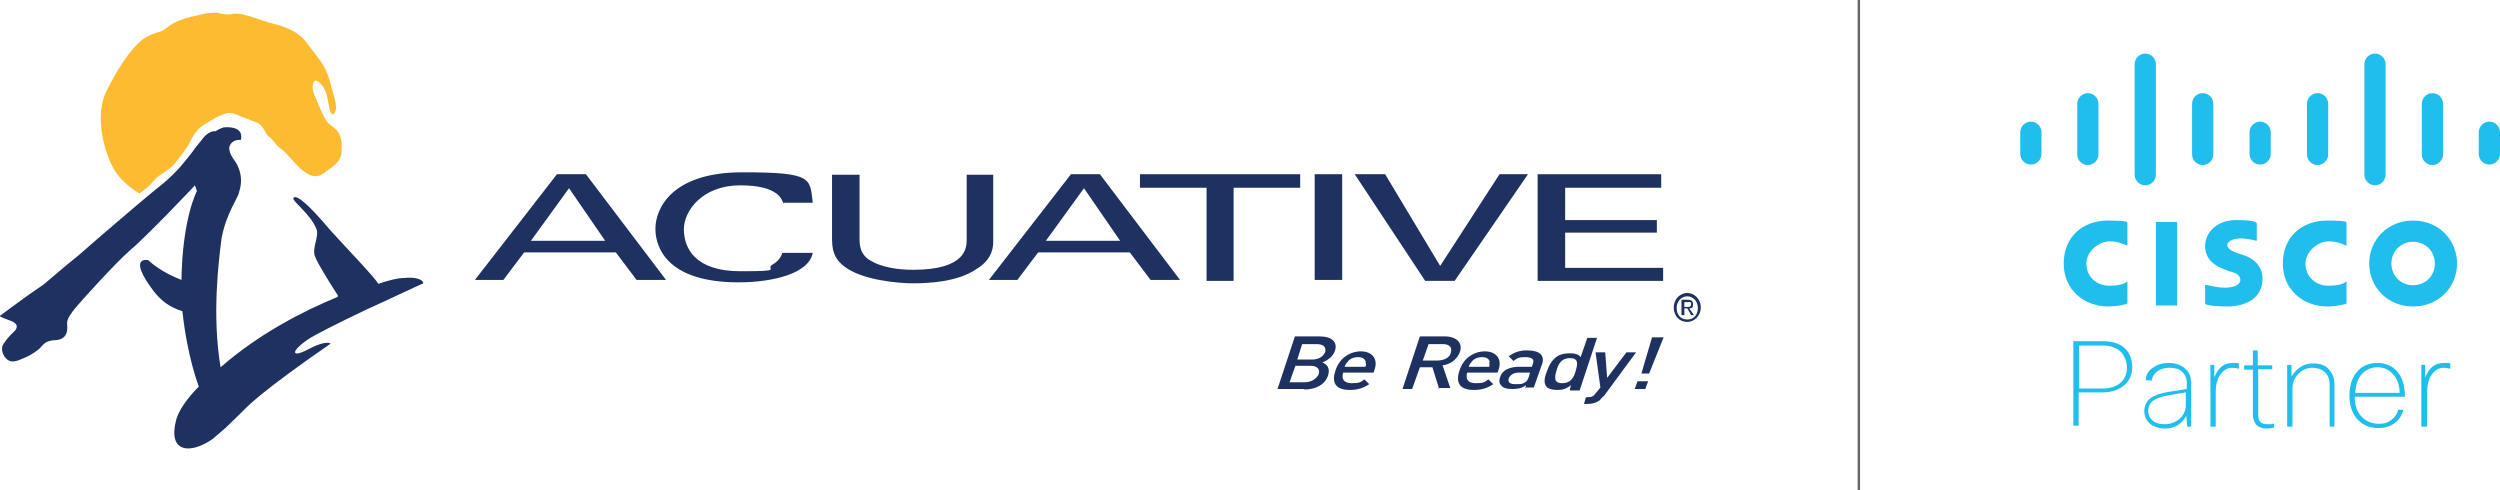 <?xml version="1.0" encoding="UTF-8"?>
<svg id="Font" xmlns="http://www.w3.org/2000/svg" version="1.1" viewBox="0 0 518 101.6">
  <!-- Generator: Adobe Illustrator 29.4.0, SVG Export Plug-In . SVG Version: 2.1.0 Build 152)  -->
  <defs>
    <style>
      .st0 {
        fill: #1e3160;
      }

      .st1 {
        fill: #fcbb30;
      }

      .st2 {
        fill: #666766;
      }

      .st3 {
        fill: #20beec;
      }
    </style>
  </defs>
  <g>
    <path class="st0" d="M270.2,80.6h-5.5l3.6-10.9h5.1c2.6,0,3.8,1.2,3.2,3-.4,1.2-1.6,2-2.6,2.4,1,.4,1.6,1.2,1.2,2.6-.6,2-2.6,3-4.9,3M271.6,75.8h-3.2l-1.2,3.4h3.2c1.4,0,2.4-.8,2.8-1.6.4-1-.2-1.8-1.6-1.8M272.8,71.3h-3l-1,3.2h3c1.4,0,2.4-.6,2.8-1.6.2-1-.4-1.6-1.8-1.6"/>
    <path class="st0" d="M278.3,77.2c-.4,1.4.2,2.2,1.8,2.2s1.8-.2,2.6-.8l1,1c-1.2.8-2.4,1.2-4,1.2-2.4,0-4-1-3-4,.8-2.6,3-4,5.3-4s3.6,1.6,2.8,3.8l-.2.6h-6.3ZM283,75c-.2-.6-.6-1-1.6-1s-1.8.4-2.2,1c-.4.4-.4.6-.6,1h4.3c.2-.4.2-.6,0-1"/>
    <path class="st0" d="M298.2,80.6l-1.4-4.5h-2.6l-1.6,4.5h-2l3.6-10.9h5.1c2.6,0,3.8,1.4,3.2,3.2-.6,1.6-2,2.6-3.6,2.8l1.6,4.7h-2.4v.2ZM299,71.3h-3l-1.2,3.4h3c1.4,0,2.6-.6,2.8-1.6.4-1.2-.4-1.8-1.6-1.8"/>
    <path class="st0" d="M304,77.2c-.4,1.4.2,2.2,1.8,2.2s1.8-.2,2.6-.8l1,1c-1.2.8-2.4,1.2-4,1.2-2.4,0-4-1-3-4,.8-2.6,3-4,5.3-4s3.6,1.6,2.8,3.8l-.2.6h-6.3ZM308.7,75c-.2-.6-.6-1-1.6-1s-1.8.4-2.2,1c-.4.4-.4.6-.6,1h4.3c0-.4,0-.6,0-1"/>
    <path class="st0" d="M316,80.6l.2-.8c-.8.6-1.6.8-2.8.8s-2-.2-2.4-.8c-.4-.4-.4-1-.2-1.6.4-1.4,1.8-2.2,4-2.2h2.6l.2-.6c.4-1-.2-1.4-1.6-1.4s-1.6.2-2.4.8l-1-1c1.2-.8,2.2-1.2,3.8-1.2,2.6,0,3.6,1,3.2,2.6l-1.8,5.1h-1.8v.2ZM317,77.2h-2.2c-1.2,0-1.8.4-2.2,1.2-.2.8.2,1.2,1.4,1.2s1.4,0,2-.4c.4-.2.6-.6.8-1.2l.2-.8Z"/>
    <path class="st0" d="M325.3,80.6l.2-.8c-1,.8-1.8,1-2.8,1s-1.8-.2-2.2-.6c-.8-.8-.4-2.2,0-3.2.4-1.2,1-2.4,2.2-3.2.6-.4,1.6-.6,2.6-.6s1.8.2,2.2.8l1.4-4h2l-3.6,10.9h-2v-.4ZM325.3,74.2c-1.8,0-2.4,1.2-2.8,2.6-.4,1.4-.6,2.6,1.2,2.6s2.4-1.2,2.8-2.6c.4-1.4.6-2.6-1.2-2.6"/>
    <path class="st0" d="M332.2,82.1c-.4.4-.6.8-1,1-.6.4-1.4.6-2.2.6h-.8l.4-1.4h.4c.8,0,1.2-.2,1.6-.8l1-1.2-1-7.3h2l.4,5.3,4-5.3h2l-6.7,9.1Z"/>
    <path class="st0" d="M338.7,80.6l.6-1.6h2.2l-.6,1.6h-2.2ZM341.7,77.4h-1.6l2.2-7.5h2.4l-3,7.5Z"/>
    <path class="st0" d="M115.3,36.1h6.1l16.6,21.9h-6.1l-4.3-5.7h-19l-4.3,5.7h-5.9l17-21.9ZM110,49.9h15.4l-7.5-10.9-7.9,10.9Z"/>
    <path class="st0" d="M162.3,42.2c-.2-.8-1-3.8-8.9-3.8s-11.7,5.3-11.7,9.1,2.2,8.7,11.7,8.7,4.9-.4,6.7-1.4c1.4-.8,1.8-1.8,2-2.4h6.3c-.8,4.3-8.3,6.1-15.4,6.1-14.4,0-17.2-6.9-17.2-11.1s3.4-11.7,18-11.7,14,1.2,14.6,6.3h-6.1Z"/>
    <path class="st0" d="M178.1,36.1v13.6c0,2.4,1,3.4,1.8,4,2.6,1.8,6.5,2.2,9.3,2.2,11.1,0,11.1-4.7,11.1-6.3v-13.4h5.5v13.6c0,1.2,0,3.8-3.4,5.9-4,2.8-10.3,3-13.2,3s-10.7-.6-14.4-3.6c-1.2-1-2.4-2.2-2.4-5.5v-13.4h5.7Z"/>
    <path class="st0" d="M221.8,36.1h6.1l16.6,21.9h-6.1l-4.3-5.7h-19l-4.3,5.7h-5.9l17-21.9ZM216.7,49.9h15.4l-7.5-10.9-7.9,10.9Z"/>
    <polygon class="st0" points="250 58.2 250 38.9 236.2 38.9 236.2 36.1 269.4 36.1 269.4 38.9 255.6 38.9 255.6 58.2 250 58.2"/>
    <rect class="st0" x="272.4" y="36.1" width="5.7" height="21.9"/>
    <polygon class="st0" points="301.4 58.2 295.3 58.2 280.7 36.1 287 36.1 298.4 55.1 310.7 36.1 316.6 36.1 301.4 58.2"/>
    <polygon class="st0" points="318.6 36.1 344.2 36.1 344.2 38.9 324.3 38.9 324.3 45.6 343.3 45.6 343.3 48.2 324.3 48.2 324.3 55.5 344.6 55.5 344.6 58.2 318.6 58.2 318.6 36.1"/>
    <path class="st1" d="M50.2,24.3c-.8-.4-2.2-1.2-3.4-.8l-2,.8-1.6,1s-1.6.8-2.2,1.6c-1.2,1.2-1.6,2.8-2.6,4.1-.8,1-2.2,3.4-4.1,4.5-1.8,1.2-2.2,1.6-3,2.6-1,1-2.4,2-2.4,2,0,0-3.8-2.2-5.3-5.1-1-1.4-4.5-9.9-1.6-16,3-6.1,6.1-10.1,8.3-11.3,2-1.2,3-.8,4.3-2,1.4-1.2,4-2,4.9-2.2,1-.2,1.6-.4,2.6-.6.8-.2,2.4-.4,3.2-.2s1.4.4,3,.2c1.6-.4,4.9,1,7.5,1.8,2.4.6,5.7,1.4,7.7,4.1,2,2.8,4,4.5,4.9,8.3.4,1.6,1.4,4.3,1.2,5.5-.2,1.2-1,1.8-1.4-.4-.4-2.2-.6-3.8-2-5.1-1.6-1.4-1.6,1.4-1.2,2.2s1.4,3.8,2.6,5.7c1,1.6,3.4,1.4,3.2,5.9,0,2.4-1.2,3.2-3.6,4.9-3.4,2.8-6.9-3.6-8.9-4.9-1.4-1-1.8-2.2-2.6-2.6-.8-.6-.8-1.8-2.2-2.8l-3.6-1.4Z"/>
    <path class="st0" d="M83.5,57.6c-.8,0-2.8.4-5.1,1.2-.8-1.2-2-2.4-3.4-4-2-2.2-6.5-6.9-8.1-8.9-1.6-1.8-5.3-5.9-6.1-4.9-.4.6,3.4,3.2,4.7,6.3.8,1.4-1,4.3-.2,5.9.6,1.6,3.6,6.3,4.5,7.7.2.2.2.4.2.6-7.3,3-16.4,7.7-24.3,14.6-1.8-10.9-.4-21.9.2-26.7,1-5.3,3.4-8.3,3.6-9.5,1.2-3.4-.4-5.9-.8-6.5,0,0-1.8-2.2-1-3.4,0,0,.6-1.2,2.2-1,.6-2.4-1.8-2.8-3.6-2.6-1.2.4-1.6.8-1.6.8-1.4-.2-2.6,1.4-2.6,1.4l-1.6,2s-.8,1.2-3,3.8-5.3,4.9-5.3,4.9l-3.6,3s-9.3,7.9-12.2,10.5c-3,2.4-6.1,5.1-7.3,6.1-1.2.8-4.3,3-4.3,3l-4.9,3.6s.2.2,2.4,1c1.6.6,1.4,1.6.4,2.4-.8.8-1.2,1.2-2,2.4-.6.8-.2,2.4.8,3.2,1,.8,2.2.2,3.2-.2,1-.4,2.2-1,3.4-2,1-1,1.2-1.6,3-1.8,3.4,0,2.8-2.8,2.8-3.6s.8-2,1.8-3.2c1.2-1.4,7.9-8.9,11.3-11.9,3.4-2.8,13.4-13.4,13.4-13.4l.4,1.2s-3,5.5-3.2,18.4c-4.1-1.6-6.1-3.4-6.9-4.1,0,0-4.5-1,1.2,6.5,1.6,2,3.2,3.2,5.9,4.1,1,9.5,3.4,15.6,3.4,15.6,0,0-3.8,3.6-4.7,6.9-1.8,6.9,3,7.1,7.5,4l2.8-2.4,4.1-4s2.8-3.2,17.6-13.4c0,0-.8-.8-4.3,1-4,2.2-4.1.6-.2-2,1.2-.8,5.5-3,12-6.1,4.9-2.2,10.5-4.9,11.5-5.3.6,0,0-1.6-3.8-1.2Z"/>
    <path class="st0" d="M349.6,66.7c-1.6,0-2.8-1.2-2.8-3s1.4-3,2.8-3,2.8,1.2,2.8,3-1.4,3-2.8,3M349.6,61.4c-1.2,0-2.2,1-2.2,2.4s.8,2.4,2.2,2.4,2.2-1,2.2-2.4-1-2.4-2.2-2.4M349,65.3h-.6v-3.2h1.2c.8,0,1.2.2,1.2,1s-.4.8-.8.8l1,1.4h-.6l-.8-1.4h-.6v1.4h0ZM349.6,63.6c.4,0,.8,0,.8-.6s-.4-.4-.8-.4h-.6v1h.6Z"/>
  </g>
  <rect class="st2" x="384.9" width=".5" height="101.6"/>
  <g>
    <rect class="st3" x="446.7" y="46" width="4.4" height="17.3"/>
    <path class="st3" d="M486.2,50.9c-.2,0-1.6-.9-3.7-.9s-4.8,2-4.8,4.6,1.9,4.6,4.8,4.6,3.5-.8,3.7-.9v4.6c-.5.2-2,.6-4,.6-4.9,0-9.2-3.4-9.2-8.9s3.9-8.9,9.2-8.9,3.6.5,4,.6v4.6Z"/>
    <path class="st3" d="M440.8,50.9c-.2,0-1.6-.9-3.7-.9s-4.8,2-4.8,4.6,1.9,4.6,4.8,4.6,3.5-.8,3.7-.9v4.6c-.5.2-2,.6-4,.6-4.9,0-9.2-3.4-9.2-8.9s3.9-8.9,9.2-8.9,3.6.5,4,.6v4.6Z"/>
    <path class="st3" d="M509.1,54.6c0,4.9-3.8,8.9-9.1,8.9s-9.1-4-9.1-8.9,3.8-8.9,9.1-8.9,9.1,4,9.1,8.9M500,50.1c-2.6,0-4.5,2-4.5,4.5s1.9,4.5,4.5,4.5,4.5-2,4.5-4.5-1.9-4.5-4.5-4.5"/>
    <path class="st3" d="M467.6,49.9c0,0-1.9-.5-3.4-.5s-2.7.6-2.7,1.4,1.3,1.4,2,1.6l1.2.4c2.8.9,4.1,2.8,4.1,4.9,0,4.3-3.8,5.8-7.2,5.8s-4.5-.4-4.7-.5v-4c.4,0,2.2.6,4.1.6s3.2-.6,3.2-1.6-.9-1.4-1.9-1.7c-.3,0-.7-.2-.9-.3-2.4-.8-4.5-2.2-4.5-5s2.4-5.4,6.4-5.4,4.1.5,4.3.6v3.7Z"/>
    <path class="st3" d="M423,27.4c0-1.2-1-2.2-2.2-2.2s-2.2,1-2.2,2.2v4.5c0,1.2,1,2.2,2.2,2.2s2.2-1,2.2-2.2v-4.5Z"/>
    <path class="st3" d="M434.8,21.5c0-1.2-1-2.2-2.2-2.2s-2.2,1-2.2,2.2v10.5c0,1.2,1,2.2,2.2,2.2s2.2-1,2.2-2.2v-10.5Z"/>
    <path class="st3" d="M446.7,13.3c0-1.2-1-2.2-2.2-2.2s-2.2,1-2.2,2.2v22.9c0,1.2,1,2.2,2.2,2.2s2.2-1,2.2-2.2V13.3Z"/>
    <path class="st3" d="M458.6,21.5c0-1.2-1-2.2-2.2-2.2s-2.2,1-2.2,2.2v10.5c0,1.2,1,2.2,2.2,2.2s2.2-1,2.2-2.2v-10.5Z"/>
    <path class="st3" d="M470.5,27.4c0-1.2-1-2.2-2.2-2.2s-2.2,1-2.2,2.2v4.5c0,1.2,1,2.2,2.2,2.2s2.2-1,2.2-2.2v-4.5Z"/>
    <path class="st3" d="M482.4,21.5c0-1.2-1-2.2-2.2-2.2s-2.2,1-2.2,2.2v10.5c0,1.2,1,2.2,2.2,2.2s2.2-1,2.2-2.2v-10.5Z"/>
    <path class="st3" d="M494.3,13.3c0-1.2-1-2.2-2.2-2.2s-2.2,1-2.2,2.2v22.9c0,1.2,1,2.2,2.2,2.2s2.2-1,2.2-2.2V13.3Z"/>
    <path class="st3" d="M506.2,21.5c0-1.2-1-2.2-2.2-2.2s-2.2,1-2.2,2.2v10.5c0,1.2,1,2.2,2.2,2.2s2.2-1,2.2-2.2v-10.5Z"/>
    <path class="st3" d="M518,27.4c0-1.2-1-2.2-2.2-2.2s-2.2,1-2.2,2.2v4.5c0,1.2,1,2.2,2.2,2.2s2.2-1,2.2-2.2v-4.5Z"/>
    <path class="st3" d="M429.7,70.7h6c2.1,0,3.6.5,4.7,1.6.9.9,1.4,2.2,1.4,3.8s-.7,3.1-2,4c-1.1.8-2.5,1.2-4.2,1.2h-4.9v6.9h-1.1v-17.7ZM430.7,80.5h4.9c1.7,0,2.9-.4,3.9-1.3.8-.8,1.2-1.8,1.2-3s-.5-2.7-1.5-3.5c-.9-.7-2-1.1-3.4-1.1h-5v8.9Z"/>
    <path class="st3" d="M445.6,78.8h-1c0-1.1.6-2.1,1.6-2.7.9-.6,1.9-.9,3.2-.9s2.6.4,3.5,1.3c.8.7,1.1,1.7,1.1,2.9v9h-.8l-.2-2.2c-.5.8-1.1,1.5-1.8,1.9-.8.5-1.7.7-2.7.7s-2.4-.4-3.1-1.1c-.7-.6-1.1-1.5-1.1-2.5s.4-2.1,1.3-2.7c.8-.6,2-1,3.7-1.3l3.8-.6v-1.3c0-1-.4-1.8-1.1-2.4-.6-.5-1.5-.7-2.5-.7s-2,.3-2.7.9c-.6.5-.9,1.1-1,1.9M452.9,81.3l-3.5.6c-1.7.3-2.8.7-3.5,1.3-.5.5-.8,1.1-.8,1.9s.4,1.7,1.1,2.2c.6.4,1.4.6,2.4.6s2.2-.4,3.1-1.2c.8-.8,1.2-1.7,1.2-2.7v-2.6Z"/>
    <path class="st3" d="M459,88.4h-1v-12.8h.8v2.6c.8-2,2-3,3.8-3s.9,0,1.3.2v1c-.5-.1-1-.2-1.3-.2-1.1,0-1.9.5-2.6,1.5-.6.9-.9,2.1-.9,3.5v7.1Z"/>
    <path class="st3" d="M470.9,76.5h-3v9.5c0,1.3.6,1.9,1.8,1.9s1.1,0,1.5-.2v.9c-.6.1-1.1.2-1.6.2-.9,0-1.6-.3-2.1-.8-.4-.5-.7-1.2-.7-2v-9.4h-1.8v-.9h1.8v-3.1h1v3.1h3v.9Z"/>
    <path class="st3" d="M474.9,88.4h-1v-12.8h.9v2.4c.6-.9,1.2-1.6,2.1-2.1.7-.4,1.5-.6,2.4-.6,1.4,0,2.6.4,3.3,1.3.7.8,1.1,1.8,1.1,3v8.8h-1v-8.7c0-1.2-.4-2.1-1.1-2.7-.6-.5-1.5-.8-2.5-.8s-2.1.4-2.9,1.3c-.8.8-1.2,1.8-1.2,3v7.9Z"/>
    <path class="st3" d="M496.9,84.9h1.1c-.3,1.2-1,2.2-2,2.9-.9.6-2,.9-3.2.9-1.9,0-3.4-.7-4.5-2-1-1.2-1.5-2.8-1.5-4.8s.6-4,1.9-5.2c1-1,2.3-1.5,3.9-1.5s3.2.6,4.2,1.9c1,1.2,1.5,2.9,1.5,5.1h-10.4c0,2,.6,3.4,1.7,4.4.9.8,2,1.2,3.3,1.2s2-.3,2.7-.9c.7-.5,1.1-1.2,1.3-2M487.9,81.4h9.3c0-1.8-.6-3.2-1.6-4.1-.8-.8-1.8-1.2-3-1.2s-2.5.5-3.3,1.5c-.8.9-1.2,2.2-1.3,3.8"/>
    <path class="st3" d="M502.7,88.4h-1v-12.8h.8v2.6c.8-2,2-3,3.9-3s.9,0,1.3.2v1c-.5-.1-1-.2-1.3-.2-1.1,0-1.9.5-2.6,1.5-.6.9-.9,2.1-.9,3.5v7.1Z"/>
  </g>
</svg>